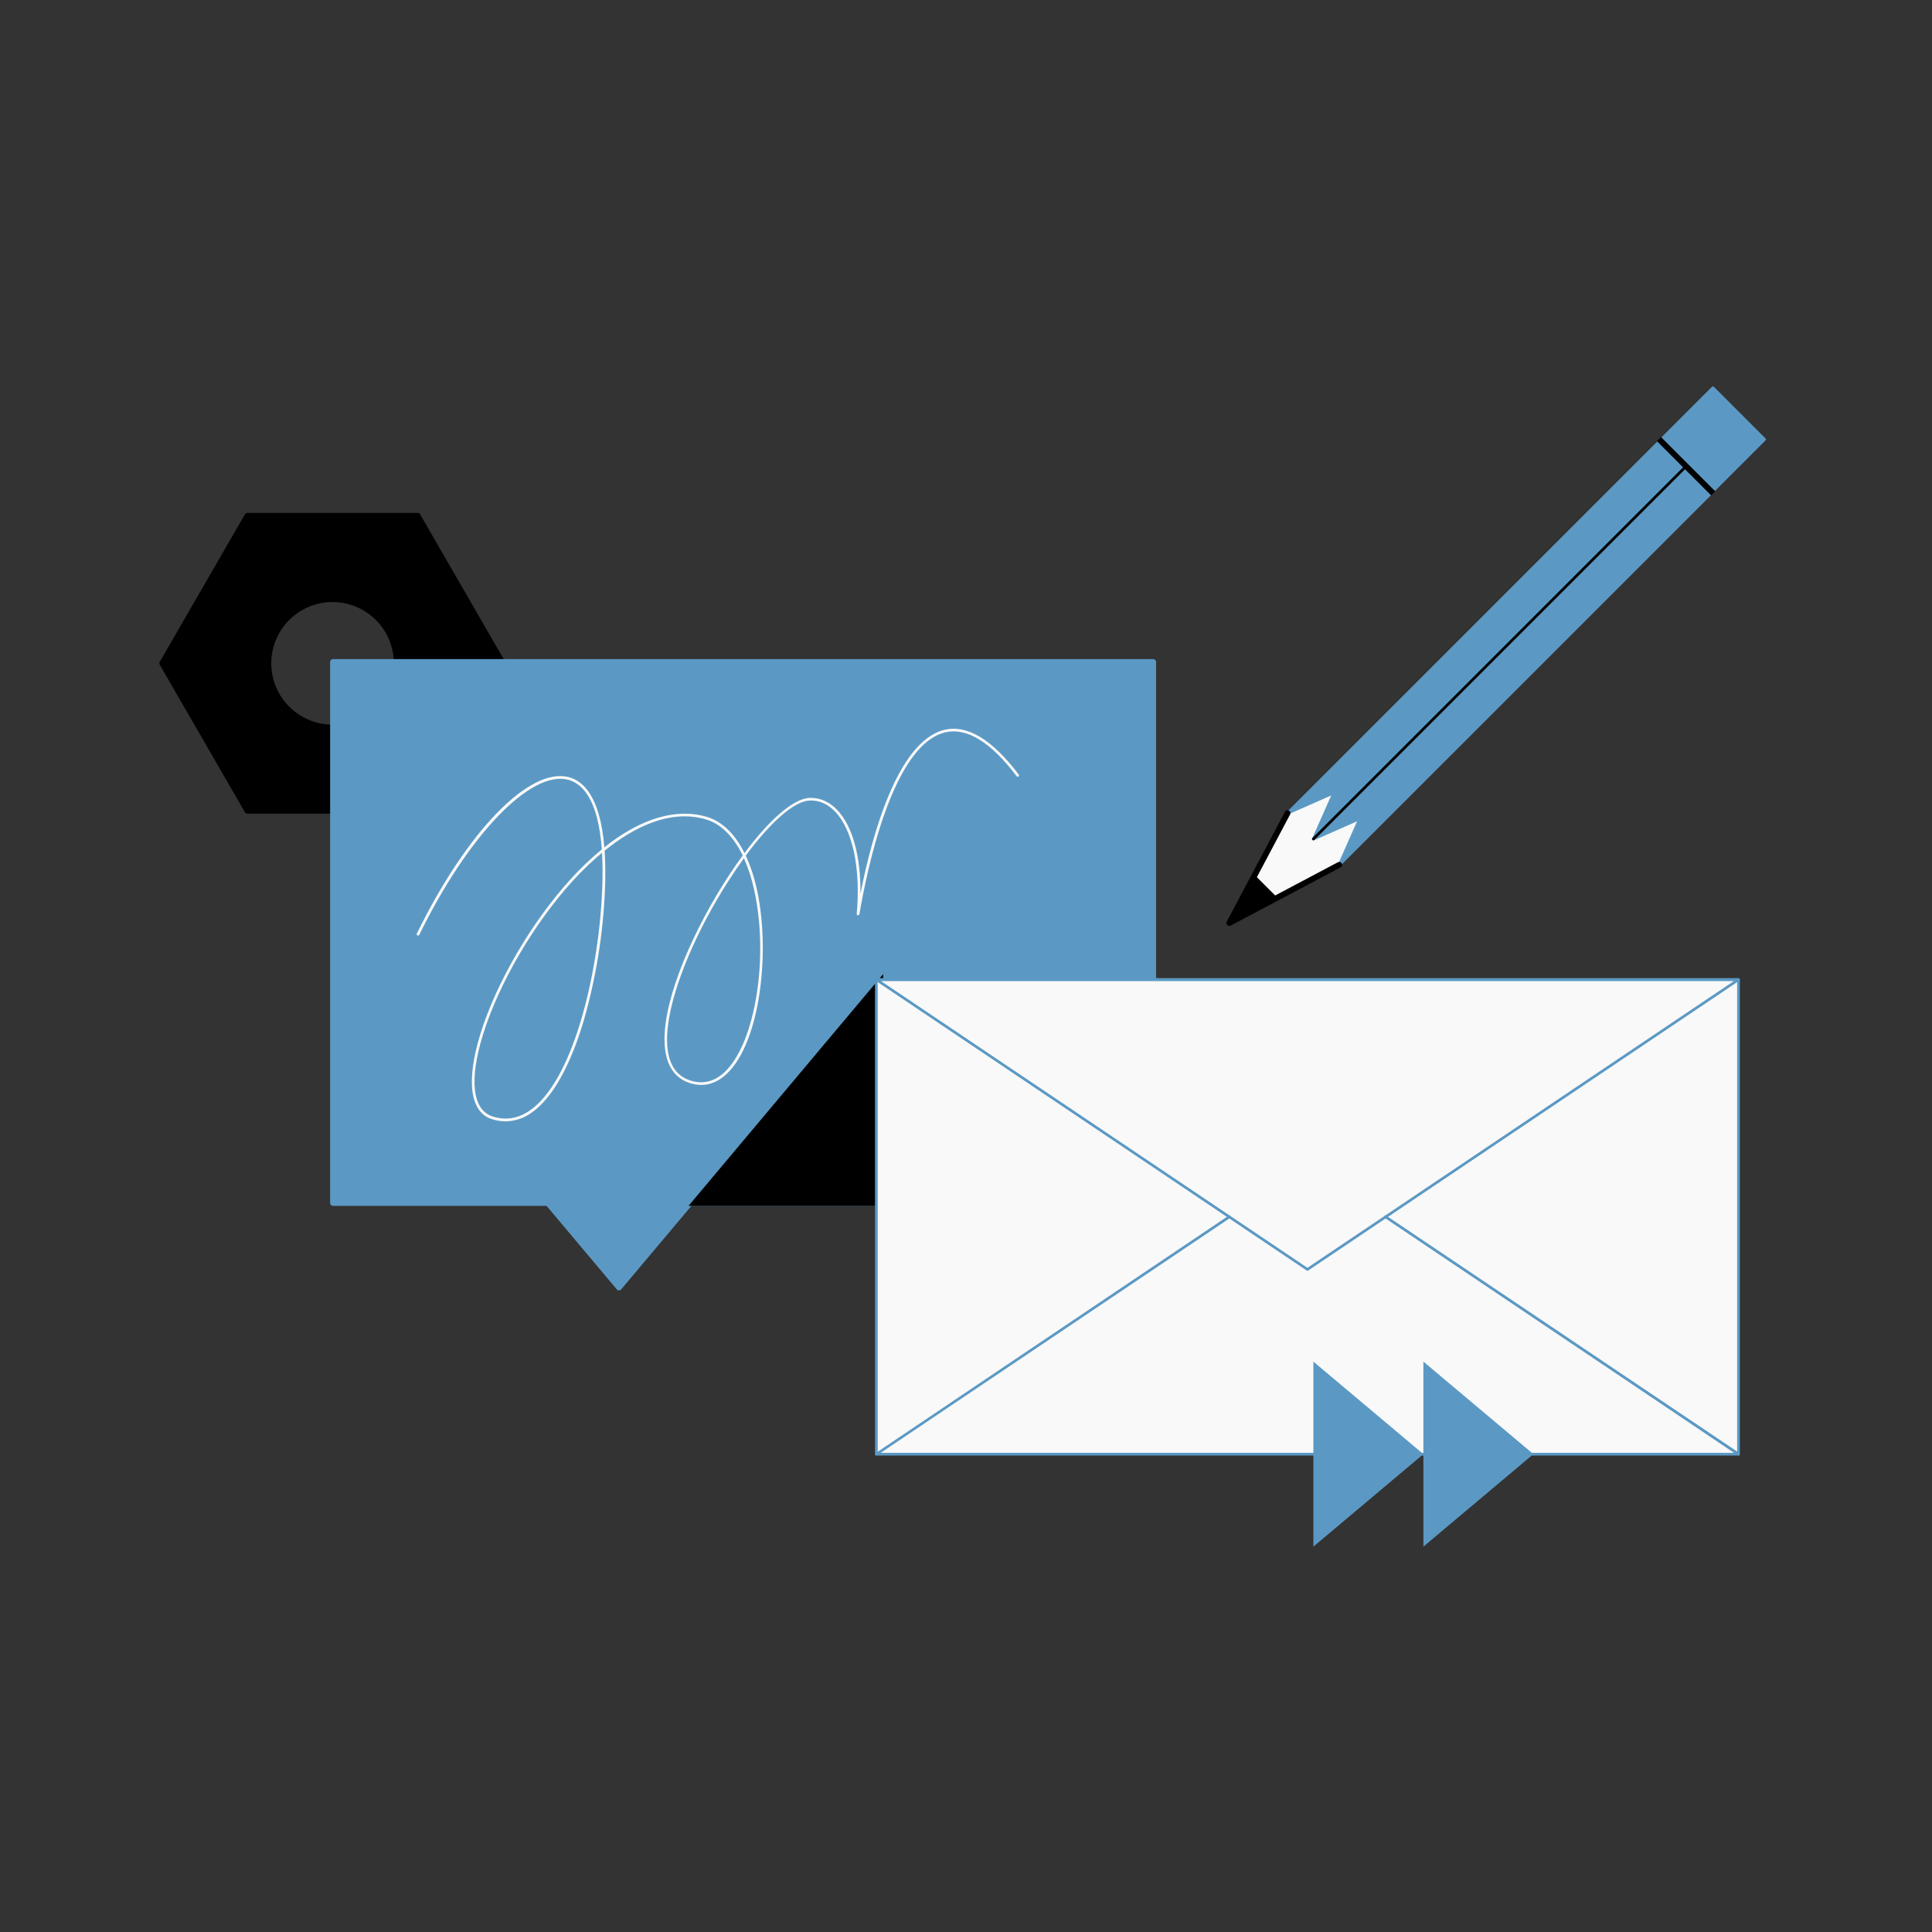 <?xml version="1.0" encoding="UTF-8"?>
<svg xmlns="http://www.w3.org/2000/svg" xmlns:xlink="http://www.w3.org/1999/xlink" width="500px" height="500px" viewBox="0 0 500 500" version="1.1">
  <rect x="0" y="0" width="500" height="500" fill="#333333" stroke="none"/>
  <title>sharepair_contact</title>
  <g id="sharepair_contact" stroke="none" stroke-width="1" fill="none" fill-rule="evenodd">
    <g transform="translate(42, 100)">
      <polygon id="Path" fill="#F9F9F9" fill-rule="nonzero" points="279.013 133.46 290.962 110.193 304.587 101.74 314.065 112.598 304.837 124.063 285.967 133.681"></polygon>
      <path d="M66.081,33.497 L22.032,33.497 L0,71.664 L22.032,109.826 L66.081,109.826 L88.113,71.664 L66.081,33.497 Z M44.068,88.283 C37.348,88.285 31.288,84.238 28.715,78.029 C26.142,71.82 27.563,64.673 32.316,59.921 C37.068,55.168 44.215,53.747 50.424,56.32 C56.633,58.893 60.68,64.953 60.678,71.673 C60.675,80.845 53.24,88.28 44.068,88.283 L44.068,88.283 Z" id="Shape" fill="#000000" fill-rule="nonzero"></path>
      <path d="M66.081,33.497 L22.032,33.497 L0,71.664 L22.032,109.826 L66.081,109.826 L88.113,71.664 L66.081,33.497 Z M44.068,88.283 C37.348,88.285 31.288,84.238 28.715,78.029 C26.142,71.82 27.563,64.673 32.316,59.921 C37.068,55.168 44.215,53.747 50.424,56.32 C56.633,58.893 60.68,64.953 60.678,71.673 C60.675,80.845 53.24,88.28 44.068,88.283 L44.068,88.283 Z" id="Shape" stroke="#000000" stroke-width="1.5" stroke-linecap="round" stroke-linejoin="round"></path>
      <polygon id="Path" fill="#5B99C4" fill-rule="nonzero" points="256.446 71.326 44.186 71.326 44.186 211.325 99.794 211.325 118.194 233.202 136.589 211.325 256.446 211.325"></polygon>
      <polygon id="Path" stroke="#5B99C4" stroke-width="1.5" stroke-linecap="round" stroke-linejoin="round" points="256.446 71.326 44.186 71.326 44.186 211.325 99.794 211.325 118.194 233.202 136.589 211.325 256.446 211.325"></polygon>
      <polygon id="Path" stroke="#000000" stroke-width="1.5" fill="#000000" fill-rule="nonzero" points="185.821 211.325 137.801 211.325 185.821 154.139"></polygon>
      <path d="M88.846,190.2 C87.641,190.195 86.445,190.003 85.299,189.632 C79.66,187.842 78.551,179.817 82.31,167.624 C86.431,154.27 95.65,138.492 105.803,127.394 C108.265,124.682 110.918,122.15 113.744,119.82 C112.804,106.786 108.66,102.726 104.976,101.791 C95.264,99.329 79.092,116.211 66.509,141.922 C66.423,142.097 66.212,142.17 66.037,142.084 C65.861,141.999 65.789,141.787 65.875,141.612 C78.81,115.182 94.959,98.526 105.15,101.11 C109.008,102.087 113.34,106.213 114.402,119.284 C123.799,111.804 133.008,109.027 140.977,111.419 C144.896,112.598 148.208,115.826 150.675,120.769 C156.873,112.471 163.169,106.673 167.534,106.49 C170.165,106.396 172.646,107.477 174.68,109.619 C178.632,113.782 180.788,121.652 180.685,131.233 C183.612,116.451 190.247,91.859 202.374,88.894 C208.275,87.451 214.764,91.351 221.662,100.476 C221.764,100.626 221.736,100.829 221.596,100.946 C221.439,101.063 221.216,101.031 221.098,100.875 C214.388,91.995 208.144,88.189 202.543,89.556 C196.623,91.003 191.356,98.103 186.897,110.653 C183.434,120.388 181.352,131.083 180.417,136.585 C180.384,136.771 180.211,136.899 180.023,136.876 C179.834,136.854 179.698,136.684 179.717,136.495 C180.77,124.749 178.693,114.882 174.168,110.089 C172.251,108.064 170.029,107.087 167.557,107.176 C163.592,107.322 157.512,112.631 151.004,121.427 C152.223,124.097 153.157,126.887 153.79,129.753 C157.469,145.747 154.885,169.785 145.958,178.026 C143.139,180.625 139.962,181.386 136.513,180.291 C131.27,178.618 129.113,173.243 130.274,164.71 C132.007,152.024 140.94,134.014 150.219,121.394 C147.809,116.475 144.586,113.242 140.789,112.095 C131.317,109.248 121.774,114.266 114.477,120.158 C114.687,123.548 114.713,126.947 114.557,130.34 C114.074,141.781 112.235,153.125 109.078,164.133 C106.621,172.402 102.289,183.247 95.617,187.922 C93.655,189.374 91.286,190.171 88.846,190.2 Z M113.796,120.703 C111.146,122.921 108.648,125.315 106.32,127.869 C96.232,138.882 87.056,154.571 82.982,167.807 C79.355,179.577 80.276,187.278 85.51,188.951 C88.888,190.022 92.149,189.477 95.199,187.339 C100.367,183.726 104.911,175.63 108.392,163.921 C111.39,153.833 113.373,141.579 113.838,130.303 C114.007,126.68 113.96,123.494 113.796,120.703 Z M150.525,122.113 C149.175,123.964 147.817,125.958 146.451,128.094 C138.238,140.907 132.299,154.984 130.946,164.837 C129.818,173.088 131.754,178.073 136.701,179.647 C139.887,180.658 142.81,179.948 145.45,177.538 C153.485,170.133 157.126,147.467 153.09,129.945 C152.496,127.256 151.636,124.633 150.525,122.113 L150.525,122.113 Z" id="Shape" fill="#F9F9F9" fill-rule="nonzero"></path>
      <path d="M401.299,27.102 L387.936,13.725 C387.799,13.588 387.576,13.588 387.438,13.725 L290.976,110.188 C290.845,110.311 290.827,110.513 290.933,110.658 C291.028,110.798 291.211,110.85 291.366,110.78 L302.52,105.856 L297.591,117.005 C297.527,117.14 297.554,117.301 297.66,117.407 C297.766,117.512 297.926,117.54 298.061,117.475 L309.211,112.547 L304.282,123.696 C304.216,123.851 304.267,124.031 304.404,124.129 C304.549,124.235 304.75,124.217 304.874,124.086 L401.337,27.624 C401.474,27.486 401.474,27.263 401.337,27.126 L401.299,27.102 Z" id="Path" fill="#5B99C4" fill-rule="nonzero"></path>
      <polygon id="Rectangle" fill="#5B99C4" fill-rule="nonzero" transform="translate(401.18, 13.847) rotate(-45) translate(-401.18, -13.847) " points="391.536 4.388 410.823 4.388 410.823 23.305 391.536 23.305"></polygon>
      <path d="M401.05,27.704 C400.957,27.704 400.867,27.666 400.801,27.6 L387.424,14.223 C387.287,14.086 387.287,13.863 387.424,13.725 L401.05,0.099 C401.19,-0.033 401.408,-0.033 401.548,0.099 L414.92,13.476 C414.987,13.542 415.025,13.632 415.025,13.725 C415.025,13.819 414.987,13.909 414.92,13.974 L401.294,27.6 C401.229,27.665 401.142,27.702 401.05,27.704 L401.05,27.704 Z M388.171,13.974 L401.05,26.853 L414.206,13.697 L401.332,0.818 L388.171,13.974 Z" id="Shape" fill="#5B99C4" fill-rule="nonzero"></path>
      <polyline id="Path" stroke="#000000" stroke-width="1.5" stroke-linecap="round" stroke-linejoin="round" points="291.211 110.437 276.142 138.882 304.587 123.814"></polyline>
      <polygon id="Path" fill="#000000" fill-rule="nonzero" points="276.142 138.882 288.565 132.299 282.725 126.459"></polygon>
      <rect id="Rectangle" fill="#F9F9F9" fill-rule="nonzero" x="184.801" y="153.514" width="223.123" height="122.812"></rect>
      <path d="M407.924,276.697 L184.801,276.697 C184.608,276.695 184.451,276.538 184.449,276.345 L184.449,153.514 C184.451,153.32 184.608,153.164 184.801,153.161 L407.924,153.161 C408.119,153.161 408.277,153.319 408.277,153.514 L408.277,276.326 C408.282,276.423 408.247,276.517 408.18,276.587 C408.113,276.658 408.021,276.697 407.924,276.697 L407.924,276.697 Z M185.153,275.992 L407.572,275.992 L407.572,153.866 L185.153,153.866 L185.153,275.992 Z" id="Shape" fill="#5B99C4" fill-rule="nonzero"></path>
      <path d="M296.365,228.865 C296.294,228.865 296.225,228.845 296.168,228.804 L184.608,153.805 C184.477,153.721 184.419,153.559 184.467,153.41 C184.511,153.263 184.647,153.161 184.801,153.161 L407.924,153.161 C408.079,153.162 408.216,153.263 408.262,153.41 C408.311,153.559 408.253,153.721 408.121,153.805 L296.562,228.804 C296.504,228.844 296.435,228.865 296.365,228.865 L296.365,228.865 Z M185.948,153.866 L296.365,228.104 L406.782,153.866 L185.948,153.866 Z" id="Shape" fill="#5B99C4" fill-rule="nonzero"></path>
      <path d="M407.924,276.697 C407.854,276.697 407.785,276.676 407.727,276.636 L316.39,215.211 C316.272,215.148 316.199,215.023 316.203,214.889 C316.208,214.754 316.288,214.634 316.411,214.579 C316.533,214.523 316.677,214.543 316.78,214.629 L408.14,276.035 C408.292,276.141 408.333,276.348 408.234,276.505 C408.175,276.621 408.055,276.696 407.924,276.697 L407.924,276.697 Z" id="Path" fill="#5B99C4" fill-rule="nonzero"></path>
      <path d="M184.806,276.697 C184.688,276.697 184.577,276.639 184.51,276.542 C184.412,276.384 184.455,276.177 184.608,276.072 L275.949,214.629 C276.053,214.543 276.196,214.523 276.319,214.579 C276.442,214.634 276.522,214.754 276.527,214.889 C276.531,215.023 276.458,215.148 276.339,215.211 L184.998,276.617 C184.944,276.664 184.877,276.692 184.806,276.697 L184.806,276.697 Z" id="Path" fill="#5B99C4" fill-rule="nonzero"></path>
      <path d="M297.897,117.48 C297.803,117.48 297.713,117.443 297.648,117.377 C297.51,117.239 297.51,117.016 297.648,116.879 L394.115,20.416 C394.254,20.287 394.47,20.291 394.604,20.425 C394.738,20.559 394.742,20.775 394.613,20.914 L298.15,117.377 C298.083,117.444 297.992,117.481 297.897,117.48 L297.897,117.48 Z" id="Path" fill="#000000" fill-rule="nonzero"></path>
      <line x1="387.354" y1="13.655" x2="401.369" y2="27.675" id="Path" stroke="#000000" stroke-width="1.5"></line>
      <polygon id="Path" fill="#5B99C4" fill-rule="nonzero" points="326.37 252.382 354.844 276.326 326.37 300.27"></polygon>
      <polygon id="Path" fill="#5B99C4" fill-rule="nonzero" points="297.901 252.382 326.37 276.326 297.901 300.27"></polygon>
    </g>
  </g>
</svg>
